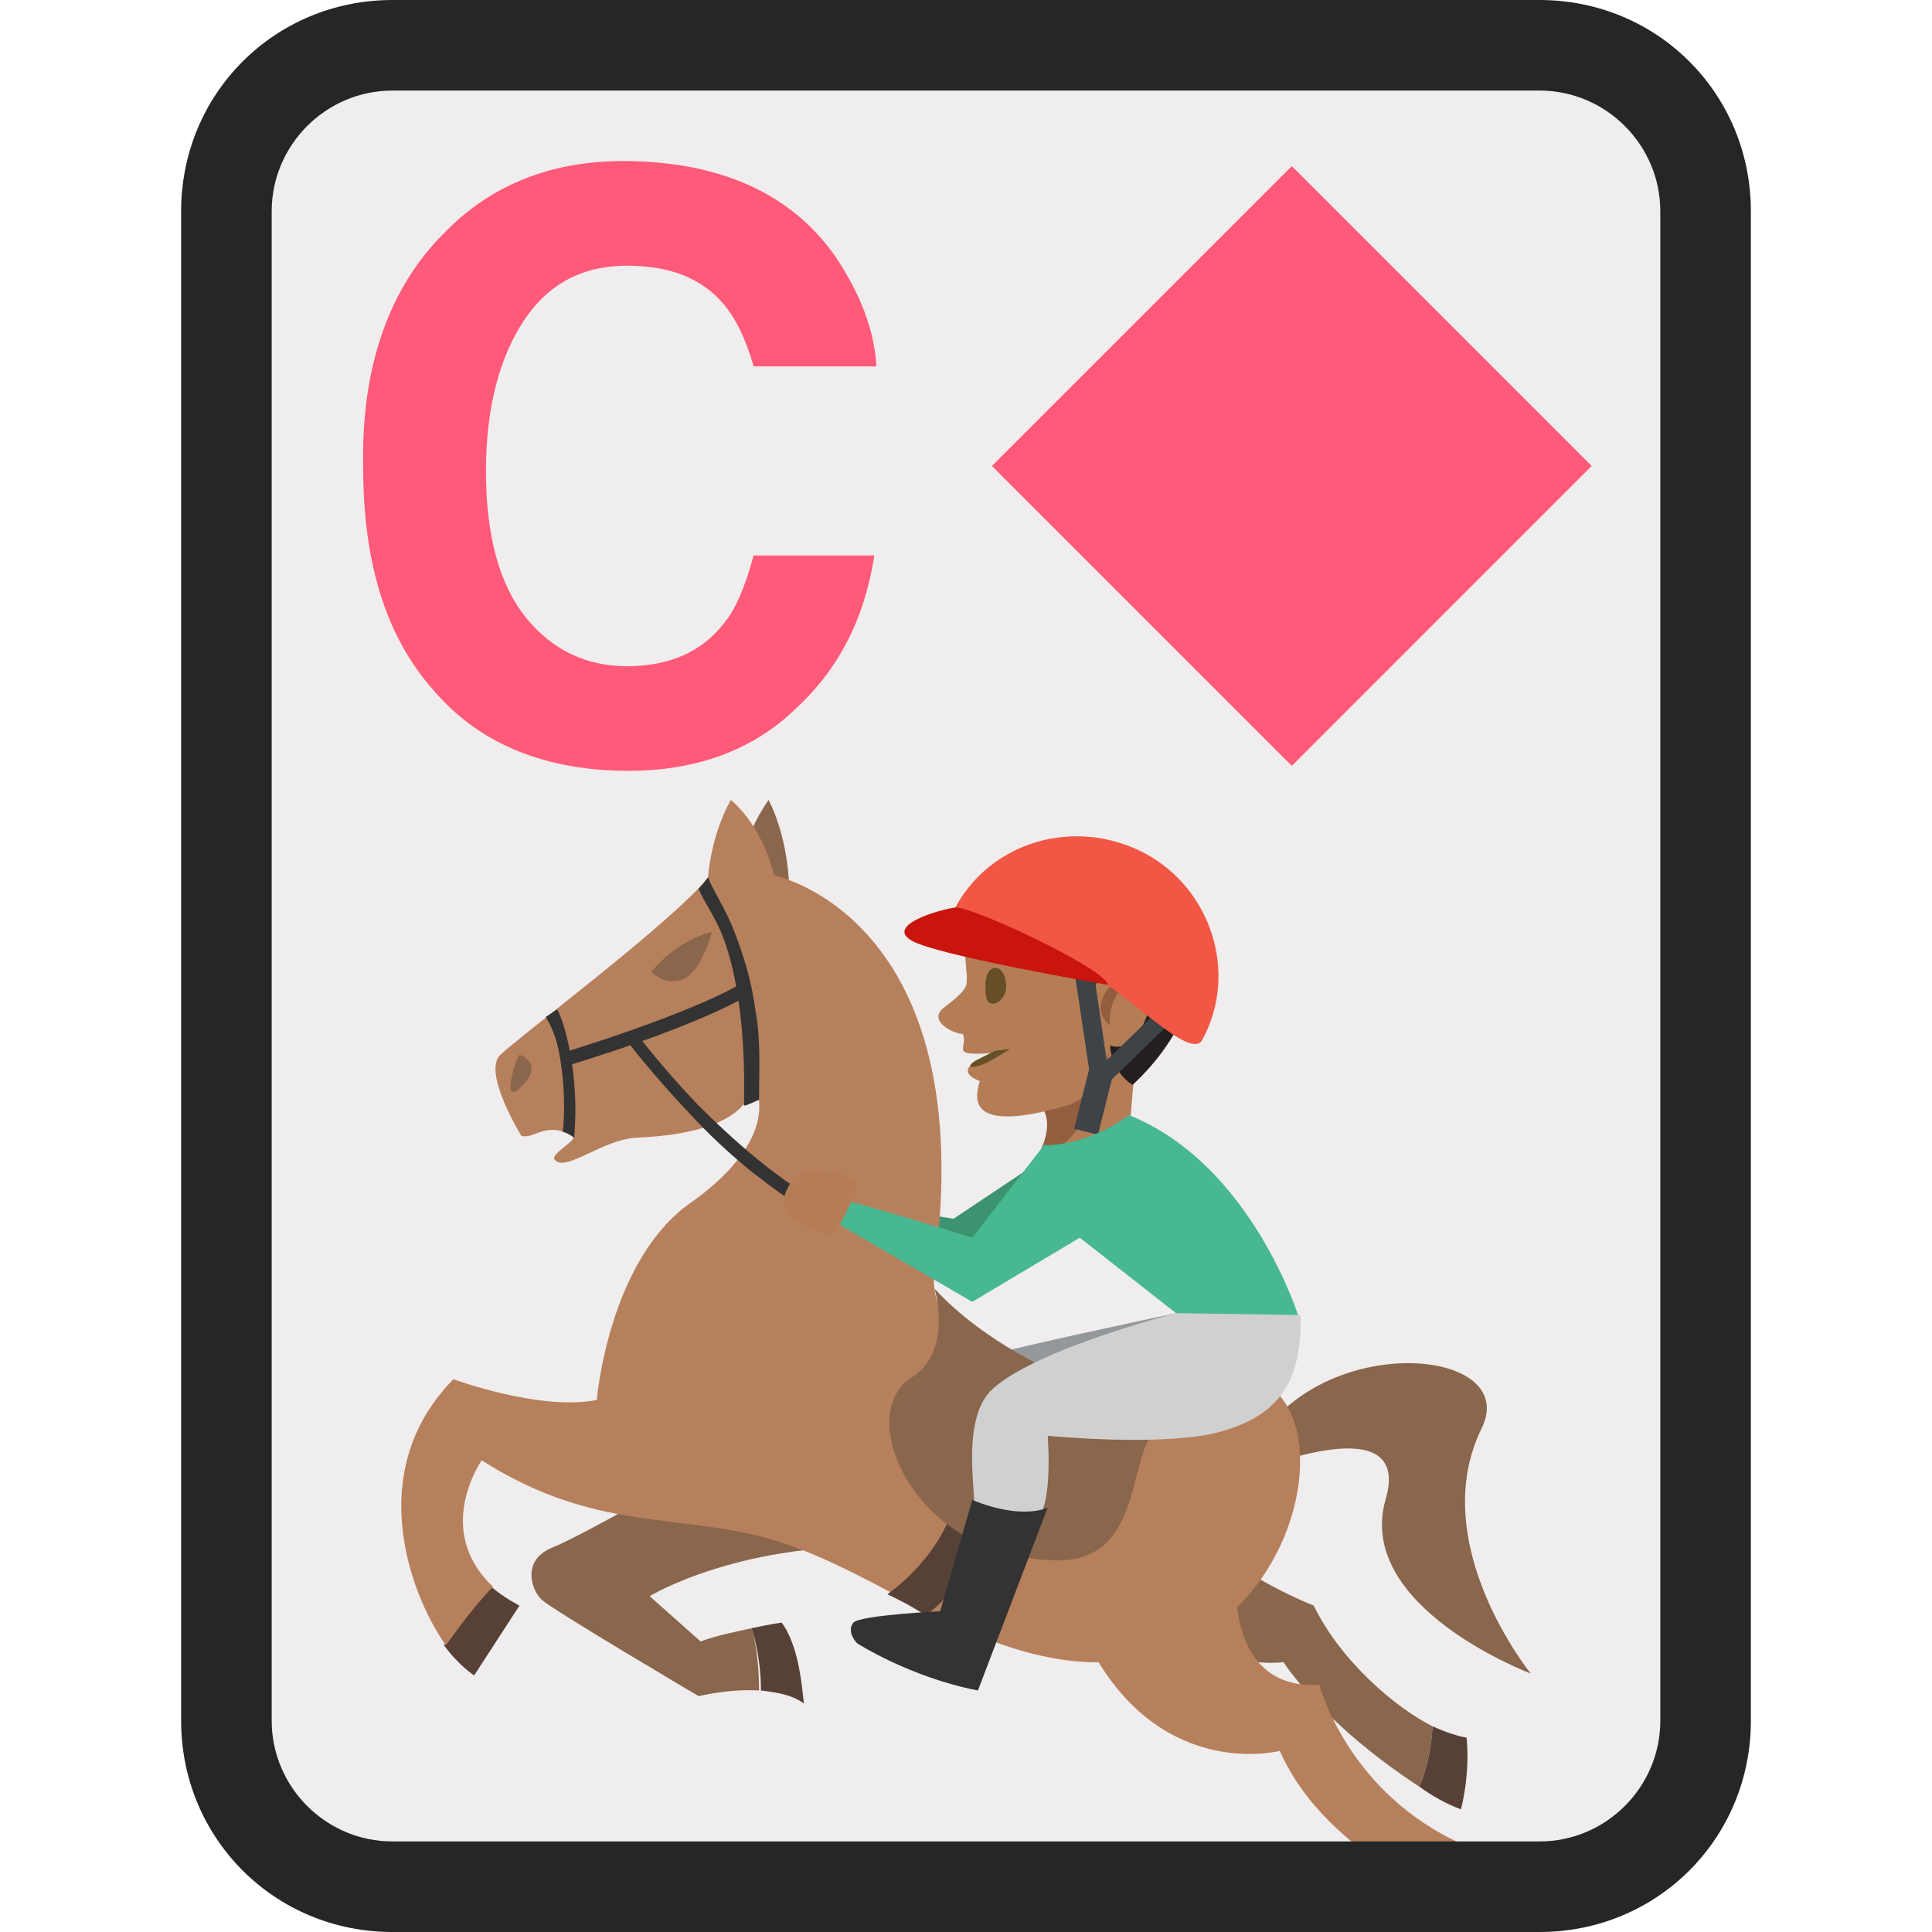 <svg xmlns="http://www.w3.org/2000/svg" version="1.1" viewBox="0 0 64 64">
    <title>Playing Card Knight Of Diamonds: medium-dark skin tone</title>
    <path d="M13 62.5c-3 0-5.5-2.5-5.5-5.5V7c0-3 2.5-5.5 5.5-5.5h38c3 0 5.5 2.5 5.5 5.5v50c0 3-2.5 5.5-5.5 5.5H13z" fill="#efeded"/>
    <g transform="matrix(.625 0 0 .625 12.02 25.25)">
        <path d="m38.9 15 2.2-1-0.6 7-4.5-0.4z" fill="#b47d56"/>
        <path d="m35.6 17.9c1.3 0.9 0.3 2.7 0.3 2.7 1.9 0.2 3.5-3.4 3.7-5.6l-4 2.9" fill="#935e3e"/>
        <path d="m41.1 5.9-8.4 2.1c-1.2 1.8-0.6 2.8-0.7 3.7 0 0.4-0.8 1-1.2 1.3-0.9 0.7 0.5 1.4 1 1.4 0.3 0.8-0.8 1.2 1.7 1 0 0-2.6 0.8-0.8 1.5-0.3 1-0.6 2.8 4.6 1.3 1.6-0.4 2.3-3 2.3-3l2.6-0.2-1.1-9.1" fill="#b47d56"/>
        <path d="m35.4 4.7c5.5-1.3 8.1 1.7 8.5 3 1.1 3.4-0.4 6.9-3.1 9.4 0 0-1.1-0.6-1.2-2.1 0 0 1.3 0.7 2.1-2 0.7-2.3-1.7-3.8-3.2-0.6h-0.3c-0.6-1.7 0.9-3.6-0.9-4.4-1.6-0.7-4.7 0.5-4.7 0.5-0.5-1.1 0.6-3.2 2.8-3.8" fill="#231f20"/>
        <path d="m34.1 11.9c0 0.5-0.4 0.9-0.7 0.9-0.4 0-0.4-0.5-0.4-1s0.2-0.9 0.5-0.9c0.4 0 0.6 0.5 0.6 1" fill="#664e27"/>
        <path d="m39.1 13c0.1-1 1-1.8 1.8-1.7 0 0-1.5 1-1.3 2.7 0-0.1-0.5-0.4-0.5-1" fill="#935e3e"/>
        <path d="m34.3 15.2s-1.1 0.7-1.4 0.8c-0.8 0.3-0.9 0.1-0.4-0.2l1-0.5 0.8-0.1" fill="#664e27"/>
        <g fill="#3e4347">
            <path d="m39.6 17h-1l-1-6.7 1-0.1z"/>
            <path d="m39.4 17.1-0.8-0.5 3.5-3.4 0.8 0.5z"/>
            <path d="m37.703 19.427 0.9-3.59 1.26 0.317-0.899 3.589z"/>
        </g>
        <path d="m44.5 14.7c-0.6 1.2-4-2.5-6.4-3.8-2.6-1.4-7.2-2.2-6.7-3.2 1.9-3.5 6.3-4.8 10-2.9 3.6 1.9 5 6.4 3.1 9.9" fill="#f15744"/>
        <path d="m36.1 21-4.8 3.2-1.2-0.2 0.1 1.2 2.5 1 5-3.8z" fill="#3b946f"/>
        <path d="m43.1 29.2s-9 1.9-9.7 2.2-1.2 0.6-2.1 1.7l2 2.4s9.3-4.8 9.8-6.3" fill="#94989b"/>
        <g fill="#89664c">
            <path d="m59.3 35.3c2.1-4.3-8.5-5.2-12 0.9l0.1 1.3s8.3-3.4 6.8 1.6c-1.6 5.7 7.7 9.2 7.7 9.2s-5.6-6.9-2.6-13m-39.3-29.4s0-1.7 1.5-3.9c0 0 1.2 2.1 1.1 5.5z"/>
        </g>
        <path d="m5.9 48.4 2.4-3.7s-0.8-0.4-1.5-1c-0.6 0.6-1.6 1.7-2.5 3.1 0.8 1.1 1.6 1.6 1.6 1.6" fill="#574137"/>
        <path d="m20.6 45.9c-0.9 0.2-1.9 0.4-2.7 0.7l-2.7-2.4s4.9-3 13.1-2.6c0 0-6.3-6.5-10.6-4.1 0 0-5.9 3.4-7.6 4.1-1.8 0.7-1.1 2.4-0.6 2.8 0.5 0.5 8.3 5.1 8.3 5.1s1.6-0.4 3.2-0.3c0-1.5-0.2-2.7-0.4-3.3" fill="#89664c"/>
        <path d="m22.2 45.6s-0.7 0.1-1.6 0.3c0.2 0.6 0.5 1.8 0.5 3.3 0.8 0.1 1.6 0.2 2.3 0.7-0.1 0-0.1-2.8-1.2-4.3" fill="#574137"/>
        <path d="m44 40.7-3.2 4.1s4.1 3.3 8 2.9c0 0 2 3.2 7.2 6.6 0.3-0.7 0.6-1.7 0.7-3.2-2-1-4.9-3.5-6.3-6.4 0 0-3.7-1.4-6.4-4" fill="#89664c"/>
        <path d="m56 54.3c0.7 0.5 1.4 0.9 2.2 1.2 0 0 0.5-1.8 0.3-3.8 0 0-0.7-0.1-1.8-0.6-0.1 1.5-0.4 2.5-0.7 3.2" fill="#574137"/>
        <g fill="#b7805c">
            <path d="m45.3 32.8c-8.9 2.3-15.6-1.4-15-6 2.5-18.6-8.5-20.8-8.5-20.8-0.7-2.8-2.3-4-2.3-4-1.1 2-1.2 4.1-1.2 4.1-1.8 2.3-10.1 8.5-11 9.4-1 0.9 1.1 4.3 1.1 4.3 0.7 0.2 1.3-0.8 2.7 0 0.4 0.2-1.3 1-0.9 1.3 0.6 0.6 2.5-1.1 4.3-1.2 6.9-0.3 6.1-3.2 6.1-3.2 1.5 2.7-1.4 5.4-3.3 6.7-4.3 3.1-4.9 10.4-4.9 10.4-3 0.6-7.6-1.1-7.6-1.1-5 5.1-2 11.9-0.4 14.1 1-1.4 1.9-2.5 2.5-3.1-3.2-3-0.6-6.7-0.6-6.7 5.5 3.5 9.6 2.9 14.2 3.9 4.7 1 8.9 4.3 13.2 5.8 16.4 5.9 20-16.1 11.6-13.9"/>
            <path d="m38.7 47.2c3.8 6.8 9.9 5.2 9.9 5.2 2 4.5 6.4 6.4 8.2 8.2 1-0.8 1.5-2.3 1.6-3.2-6.2-2.7-7.7-8.5-7.7-8.5-5.1 0.3-4.4-6-4.4-6l-7.6 4.3"/>
        </g>
        <g fill="#574137">
            <path d="m58.6 62c1.5-0.4 1.2-3.8 1.2-3.8-0.5-0.2-0.9-0.5-1.3-0.7-0.2 0.9-0.6 2.4-1.6 3.2 0.9 0.9 1.7 1.3 1.7 1.3m-27.5-22s-0.7 2.2-3.3 4.1c0 0 1.1 0.5 2 1.1 0 0 1.2-0.5 3.3-4l-2-1.2"/>
        </g>
        <path d="m30.3 27.9s1 3.3-1.2 4.7c-3.1 1.9 0 9.5 7.5 9.7 5.4 0.2 3.5-6.8 6.3-7.7 0 0-8.2-1.9-12.6-6.7" fill="#89664c"/>
        <g fill="#333">
            <path d="m10.8 16.1-0.2-0.7c7.4-2.3 9.5-3.7 9.5-3.7l0.4 0.6s-2.2 1.5-9.7 3.8"/>
            <path d="m20.8 13.1c-0.2-1.5-0.6-2.8-1.1-4.1s-1.2-2.3-1.4-2.9c0 0-0.3 0.4-0.5 0.6 0.2 0.6 0.9 1.5 1.3 2.6 0.7 1.8 1.2 4.9 1.1 8.9 0.2 0 0.7-0.3 0.8-0.3 0-1.7 0.1-3.2-0.2-4.8m-10.2 6.5c0.2 0 0.6 0.3 0.6 0.3 0.3-3.3-0.5-6.1-0.9-6.8l-0.6 0.4c0.1 0.2 0.3 0.5 0.5 1.1 0.3 0.9 0.6 3 0.4 5"/>
        </g>
        <g fill="#89664c">
            <path d="m15.3 11.1s0.7 0.8 1.7 0.4c1-0.5 1.5-2.5 1.5-2.5s-1.7 0.3-3.2 2.1m-7 4.4s1.3 0.4 0.2 1.6c-1.2 1.3-0.5-1.1-0.2-1.6"/>
        </g>
        <path d="m24.9 23.7c-2.8-1.4-5.4-3.8-7.2-5.6-1.9-2-3.1-3.6-3.1-3.6l-0.5 0.4s1.3 1.7 3.2 3.7c1.1 1.2 2.2 2.2 3.3 3.1 1.3 1 2.5 1.9 3.7 2.5 0.3-0.2 0.6-0.5 0.6-0.5" fill="#333"/>
        <path d="m32.3 25.2s-5.8-1.8-6.5-1.9c0 0-0.1 0.4-0.9 1l7.4 4.3 5.7-3.4 5.1 4s2.6 1.4 6.5 0.2c0 0-2.5-8.1-9-10.7 0 0-2 1.6-4.5 1.6l-3.8 4.9" fill="#47b892"/>
        <path d="m43.1 29.2s-7.4 1.9-9.7 4c-1.6 1.4-1 5-1 6 0 0 1.9 1.2 3.6 0.5 0 0 0.5-0.9 0.3-4 0 0 6.1 0.6 9.1-0.2 2.9-0.8 4.4-2.4 4.3-6.2l-6.6-0.1" fill="#d0d0d0"/>
        <path d="m30.6 45s-4.2 0.2-4.6 0.6c-0.4 0.5 0.2 1.1 0.2 1.1s2.8 1.8 6.4 2.5l3.7-9.7s-1.3 0.7-4-0.4l-1.7 5.9" fill="#333"/>
        <path d="m25.6 23.9 0.5-1c0.2-0.3 0-0.8-0.3-0.9l-0.5-0.2c-0.2-0.1-0.5-0.1-0.7 0.1-0.6-0.3-1.6-0.4-2.1 0.7-0.1 0.2-0.6 1.2 0.6 1.8 1.8 0.9 1.8 0.9 2.5-0.5" fill="#b47d56"/>
        <path d="m39.5 11.8s-9.4-1.6-10.5-2.4c-1.2-0.8 1.6-1.6 2.4-1.7s7.9 3.2 8.1 4.1" fill="#c9150d"/>
    </g>
    <path d="M51 3c2.2 0 4 1.8 4 4v50c0 2.2-1.8 4-4 4H13c-2.2 0-4-1.8-4-4V7c0-2.2 1.8-4 4-4h38m0-3H13C9.1 0 6 3.1 6 7v50c0 3.9 3.1 7 7 7h38c3.9 0 7-3.1 7-7V7c0-3.9-3.1-7-7-7z" fill="#262626"/>
    <path d="m14.699 7.736c1.533-1.6 3.533-2.4 5.933-2.4 3.2 0 5.6 1.067 7.067 3.2 0.8 1.2 1.267 2.4 1.333 3.6h-4.067c-0.267-0.933-0.6-1.6-1-2.067-0.733-0.867-1.8-1.267-3.2-1.267-1.467 0-2.6 0.6-3.4 1.8-0.8 1.2-1.267 2.867-1.267 5 0 2.2 0.467 3.8 1.333 4.867 0.867 1.067 2 1.6 3.333 1.6 1.4 0 2.467-0.467 3.2-1.4 0.4-0.467 0.733-1.267 1-2.267h4c-0.333 2.133-1.2 3.8-2.667 5.133-1.4 1.333-3.267 2-5.467 2-2.733 0-4.933-0.867-6.467-2.667-1.6-1.8-2.333-4.267-2.333-7.4-0.067-3.333 0.867-5.933 2.667-7.733" fill="#ff5a79" stroke-width=".667"/>
    <path d="m32.859 15.436 9.934-9.933 9.933 9.933-9.933 9.934z" fill="#ff5a79" stroke-width=".331"/>
</svg>